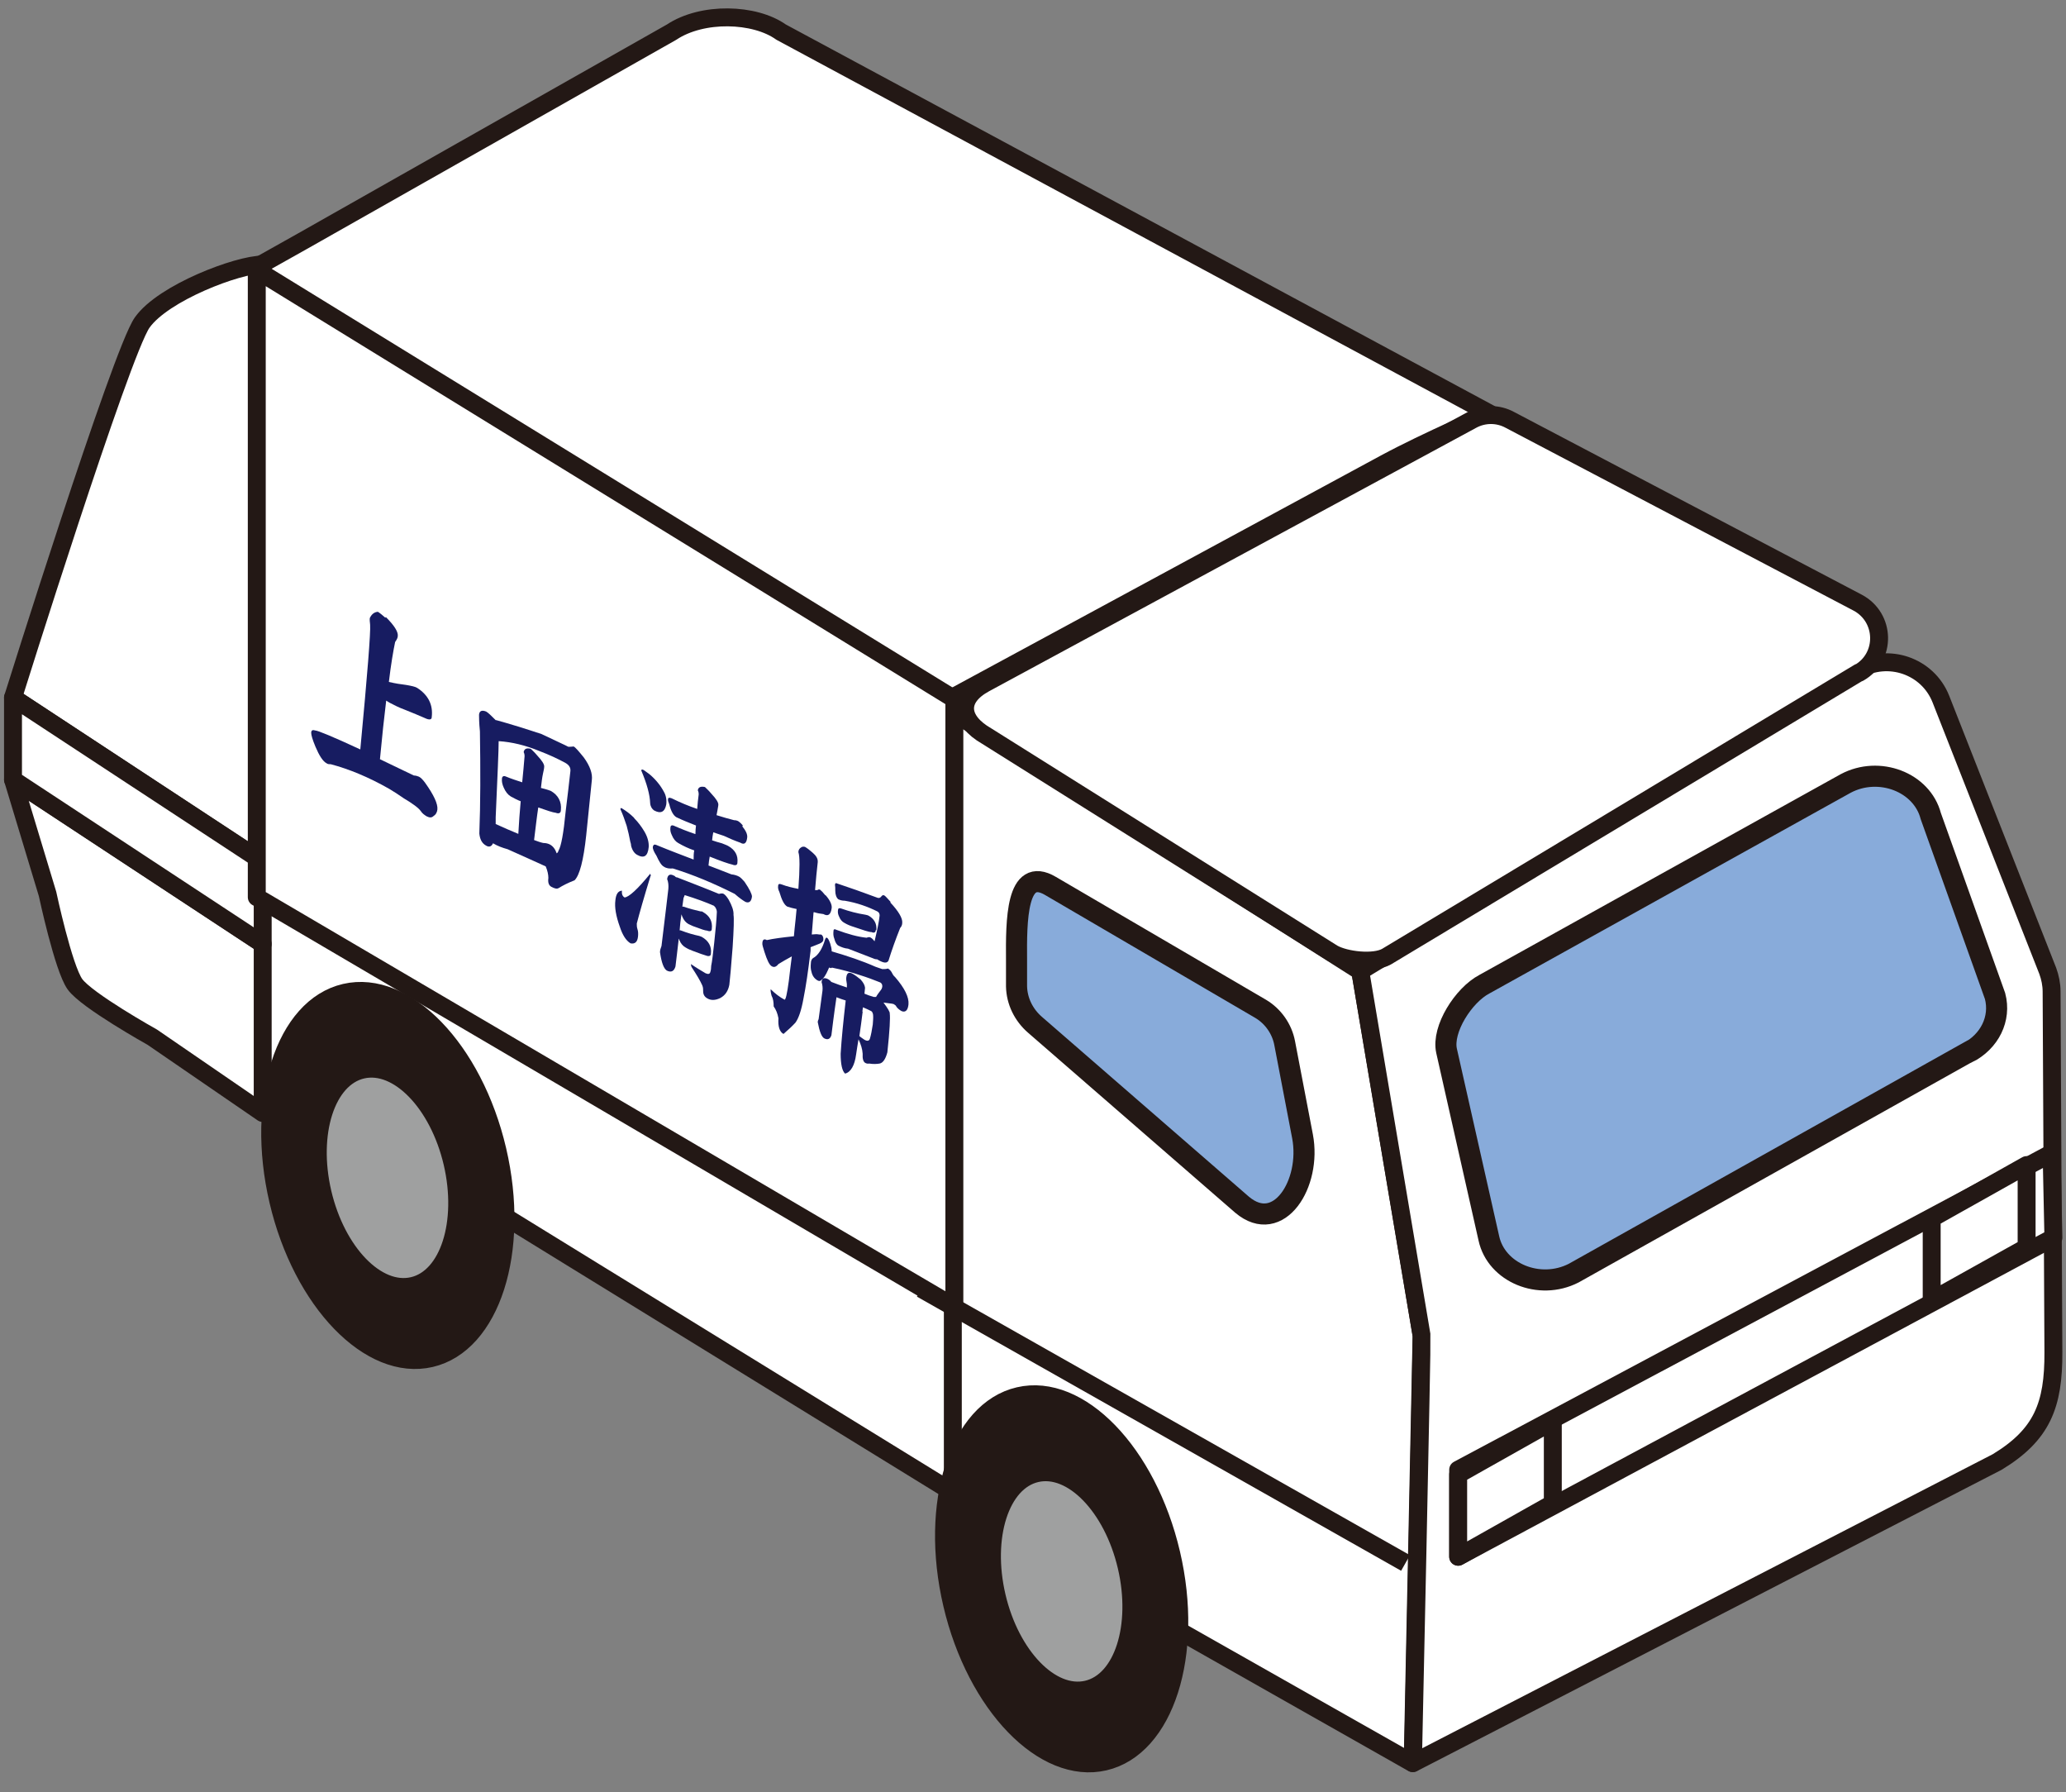 <svg width="98" height="85" viewBox="0 0 98 85" fill="none" xmlns="http://www.w3.org/2000/svg">
<rect x="0" y="0" width="98" height="85" fill="#808080" stroke="none"/>
<g clip-path="url(#clip0_63_4848)">
<path d="M48.559 72.846L12.18 50.453V38.421L49.152 60.225L48.559 72.846Z" fill="white" stroke="#231815" stroke-width="0.85" stroke-linejoin="round"/>
<path d="M65.696 21.98L44.704 33.338C43.815 33.815 42.728 33.787 41.866 33.254L10.174 13.78C10.174 13.78 12.475 12.489 14.352 11.436L31.858 1.524C33.312 0.555 35.796 0.625 37.053 1.524L70.679 19.621C70.679 19.621 67.672 20.913 65.696 21.98Z" fill="white" stroke="#231815" stroke-width="0.85" stroke-linejoin="round"/>
<path d="M0.617 33.085L12.461 40.877V12.545C11.29 12.545 7.746 13.879 6.744 15.297C5.742 16.715 0.617 33.085 0.617 33.085Z" fill="white" stroke="#231815" stroke-width="0.85" stroke-linejoin="round"/>
<path d="M12.461 52.783L7.224 49.189C7.224 49.189 4.104 47.448 3.554 46.676C3.003 45.904 2.255 42.394 2.255 42.394L0.617 36.975L12.461 44.767V52.783Z" fill="white" stroke="#231815" stroke-width="0.85" stroke-linejoin="round"/>
<path d="M12.461 44.767L0.617 36.975V33.086L12.461 40.864V44.767Z" fill="white" stroke="#231815" stroke-width="0.85" stroke-linejoin="round"/>
<path d="M45.197 71.26L67.008 83.615L67.431 63.327L64.523 46.058L45.197 33.773V71.26Z" fill="white" stroke="#231815" stroke-width="0.85" stroke-linejoin="round"/>
<path d="M61.785 53.893L60.938 49.47C60.811 48.796 60.388 48.193 59.795 47.842L49.828 42.015C48.205 41.06 48.205 43.672 48.219 45.539V46.775C48.233 47.477 48.558 48.136 49.094 48.6L58.92 57.136C60.656 58.596 62.209 56.125 61.785 53.893Z" fill="#88ABDA" stroke="#231815" stroke-miterlimit="10"/>
<path d="M67.431 63.327C67.46 63.481 67.022 83.615 67.022 83.615L94.734 69.336C96.865 68.044 97.416 66.641 97.402 64.127L97.317 47.027C97.317 46.69 97.247 46.353 97.134 46.044L92.066 33.156C91.445 31.583 89.567 30.937 88.099 31.78L64.523 46.058L67.431 63.327Z" fill="white" stroke="#231815" stroke-width="0.85" stroke-linejoin="round"/>
<path d="M97.402 58.694L69.168 73.829V69.701L97.317 54.692L97.402 58.694Z" fill="white" stroke="#231815" stroke-width="0.85" stroke-linejoin="round"/>
<path d="M73.657 71.302L69.168 73.829V69.926L73.657 67.398V71.302Z" fill="white" stroke="#231815" stroke-width="0.85" stroke-linejoin="round"/>
<path d="M96.132 59.157L91.629 61.67V57.781L96.132 55.254V59.157Z" fill="white" stroke="#231815" stroke-width="0.85" stroke-linejoin="round"/>
<path d="M93.322 49.919L74.645 60.379C73.022 61.208 70.975 60.365 70.622 58.722L68.617 49.835C68.391 48.81 69.422 47.196 70.41 46.676L87.548 37.157C89.129 36.315 91.162 37.087 91.586 38.702L94.635 47.238C94.917 48.305 94.381 49.4 93.322 49.934V49.919Z" fill="#88ABDA" stroke="#231815" stroke-miterlimit="10"/>
<path d="M20.428 64.415C23.298 63.75 24.715 59.33 23.593 54.542C22.471 49.754 19.235 46.412 16.365 47.078C13.495 47.743 12.078 52.163 13.2 56.951C14.322 61.739 17.558 65.081 20.428 64.415Z" fill="#231815" stroke="#231815" stroke-width="0.85" stroke-linejoin="round"/>
<path d="M19.583 60.986C21.283 60.592 22.124 57.977 21.461 55.145C20.797 52.313 18.88 50.337 17.179 50.731C15.478 51.126 14.638 53.741 15.301 56.573C15.965 59.405 17.882 61.381 19.583 60.986Z" fill="#9FA0A0" stroke="#231815" stroke-width="0.85" stroke-linejoin="round"/>
<path d="M52.391 83.544C55.261 82.879 56.678 78.458 55.556 73.671C54.434 68.883 51.198 65.541 48.328 66.207C45.458 66.872 44.04 71.292 45.163 76.08C46.285 80.868 49.521 84.21 52.391 83.544Z" fill="#231815" stroke="#231815" stroke-width="0.85" stroke-linejoin="round"/>
<path d="M51.561 80.126C53.262 79.732 54.103 77.117 53.439 74.285C52.775 71.453 50.859 69.477 49.158 69.871C47.457 70.265 46.616 72.881 47.28 75.712C47.943 78.544 49.86 80.52 51.561 80.126Z" fill="#9FA0A0" stroke="#231815" stroke-width="0.85" stroke-linejoin="round"/>
<path d="M43.703 61.123L66.671 74.124" stroke="#231815" stroke-width="0.85" stroke-linejoin="round"/>
<path d="M45.27 33.156L12.18 12.812V42.549L45.27 61.98V33.156Z" fill="white" stroke="#231815" stroke-width="0.85" stroke-linejoin="round"/>
<path d="M88.185 31.892L65.767 45.37C65.174 45.707 63.819 45.553 63.226 45.216L46.808 34.911C45.509 34.167 45.396 33.128 46.709 32.412L69.818 19.916C70.383 19.607 71.061 19.607 71.625 19.916L88.114 28.579C89.441 29.281 89.483 31.162 88.185 31.906V31.892Z" fill="white" stroke="#231815" stroke-width="0.85" stroke-linejoin="round"/>
<path d="M18.305 29.266C18.7 29.66 18.884 29.954 18.87 30.151C18.87 30.249 18.813 30.348 18.743 30.446C18.658 30.853 18.545 31.499 18.446 32.341C18.743 32.411 19.011 32.453 19.251 32.481C19.505 32.524 19.703 32.566 19.787 32.622C20.31 32.959 20.55 33.422 20.479 34.012C20.479 34.138 20.352 34.152 20.154 34.054C19.9 33.942 19.59 33.815 19.209 33.661C18.94 33.563 18.715 33.45 18.503 33.338C18.432 33.296 18.376 33.268 18.319 33.226C18.22 34.026 18.122 34.953 18.023 36.005C18.686 36.328 19.223 36.581 19.632 36.778C19.717 36.778 19.802 36.806 19.872 36.834C19.957 36.876 20.056 36.974 20.169 37.129C20.578 37.704 20.776 38.126 20.747 38.392C20.733 38.533 20.663 38.645 20.564 38.701C20.479 38.785 20.38 38.785 20.239 38.715C20.126 38.645 20.027 38.575 19.957 38.462C19.844 38.308 19.576 38.111 19.152 37.859C18.912 37.69 18.672 37.536 18.46 37.41C17.472 36.848 16.541 36.469 15.693 36.244C15.623 36.244 15.552 36.244 15.496 36.202C15.312 36.104 15.143 35.837 14.959 35.402C14.818 35.065 14.762 34.854 14.762 34.756C14.762 34.63 14.832 34.602 14.959 34.644C15.072 34.644 15.792 34.938 17.091 35.542C17.43 31.948 17.585 29.982 17.557 29.631C17.543 29.505 17.529 29.379 17.543 29.308C17.628 29.126 17.755 29.028 17.924 29.014C18.037 29.084 18.15 29.182 18.277 29.294L18.305 29.266Z" fill="#171C61"/>
<path d="M23.541 34.153C24.205 34.335 24.925 34.56 25.687 34.812C26.421 35.163 26.831 35.346 26.958 35.416C27.028 35.416 27.113 35.416 27.212 35.402C27.297 35.444 27.452 35.627 27.692 35.922C27.988 36.329 28.115 36.694 28.073 37.003L27.805 39.628C27.678 40.807 27.494 41.509 27.254 41.748C26.93 41.874 26.689 42.001 26.506 42.113C26.421 42.169 26.308 42.141 26.153 42.057C26.026 41.987 25.984 41.846 26.012 41.636C26.012 41.481 25.97 41.285 25.885 41.088C25.377 40.864 24.784 40.583 24.078 40.274C23.824 40.204 23.598 40.119 23.386 39.993C23.316 40.148 23.203 40.19 23.061 40.105C22.878 40.007 22.765 39.825 22.737 39.53C22.793 38.112 22.793 36.497 22.765 34.686C22.723 34.265 22.723 34.012 22.723 33.9C22.737 33.717 22.85 33.661 23.061 33.745C23.16 33.801 23.302 33.942 23.513 34.153H23.541ZM24.586 39.558C24.614 39.01 24.657 38.477 24.699 37.999C24.544 37.943 24.389 37.859 24.233 37.775C24.092 37.691 23.979 37.55 23.894 37.353C23.824 37.199 23.796 37.059 23.81 36.932C23.81 36.834 23.88 36.778 23.979 36.82C24.247 36.932 24.515 37.017 24.77 37.101C24.812 36.666 24.854 36.258 24.883 35.865C24.883 35.781 24.868 35.725 24.84 35.669C24.868 35.514 24.981 35.458 25.179 35.514C25.25 35.584 25.363 35.683 25.49 35.837C25.715 36.076 25.814 36.244 25.814 36.343C25.814 36.441 25.786 36.553 25.758 36.68C25.715 36.876 25.687 37.115 25.659 37.368C25.73 37.382 25.8 37.41 25.871 37.424C25.97 37.452 26.054 37.48 26.125 37.508C26.478 37.705 26.647 38.028 26.605 38.421C26.605 38.561 26.506 38.603 26.365 38.547C26.224 38.533 25.941 38.435 25.532 38.294C25.461 38.758 25.405 39.277 25.334 39.839C25.49 39.895 25.631 39.951 25.772 39.979C25.899 39.979 25.998 40.007 26.082 40.049C26.238 40.133 26.337 40.274 26.407 40.47C26.45 40.442 26.478 40.4 26.492 40.344C26.619 40.133 26.732 39.516 26.831 38.491C26.915 37.775 27 37.129 27.057 36.567C27.071 36.413 27 36.286 26.831 36.188C26.478 35.992 26.054 35.795 25.574 35.613C24.925 35.346 24.29 35.191 23.654 35.149C23.654 35.599 23.598 36.792 23.513 38.758C23.513 38.884 23.513 38.996 23.513 39.08C23.909 39.263 24.276 39.417 24.614 39.558H24.586Z" fill="#171C61"/>
<path d="M30.079 38.799C30.262 38.982 30.432 39.206 30.573 39.445C30.728 39.712 30.785 39.965 30.771 40.175C30.728 40.61 30.545 40.723 30.22 40.54C30.093 40.47 29.994 40.33 29.938 40.119C29.938 40.063 29.924 39.993 29.895 39.908C29.853 39.67 29.797 39.431 29.726 39.164C29.641 38.898 29.543 38.631 29.43 38.378C29.43 38.322 29.458 38.308 29.5 38.336C29.684 38.448 29.881 38.589 30.079 38.785V38.799ZM30.855 41.551C30.545 42.562 30.333 43.306 30.206 43.797C30.206 43.882 30.206 43.966 30.234 44.05C30.277 44.176 30.277 44.303 30.262 44.429C30.234 44.668 30.121 44.78 29.91 44.738C29.698 44.612 29.529 44.345 29.401 43.952C29.218 43.446 29.147 43.025 29.19 42.702C29.218 42.407 29.317 42.253 29.5 42.239C29.486 42.407 29.529 42.506 29.627 42.562C29.825 42.548 30.234 42.183 30.841 41.439C30.855 41.453 30.87 41.495 30.87 41.537L30.855 41.551ZM30.813 36.721C31.11 36.974 31.335 37.255 31.491 37.55C31.59 37.718 31.632 37.929 31.604 38.153C31.533 38.518 31.335 38.603 31.025 38.434C30.926 38.364 30.855 38.252 30.841 38.097C30.827 37.69 30.686 37.171 30.418 36.539C30.418 36.497 30.46 36.483 30.517 36.511C30.573 36.539 30.672 36.623 30.813 36.721ZM35.203 39.178C35.373 39.389 35.458 39.557 35.444 39.712C35.415 39.993 35.302 40.077 35.119 39.965C34.836 39.866 34.582 39.754 34.342 39.642C34.159 39.585 34.004 39.529 33.834 39.473C33.806 39.599 33.792 39.726 33.778 39.852C33.933 39.908 34.088 39.95 34.243 39.993C34.371 40.049 34.469 40.077 34.54 40.119C34.865 40.301 35.02 40.568 34.978 40.919C34.978 41.032 34.879 41.06 34.738 41.003C34.554 40.961 34.187 40.835 33.665 40.624C33.636 40.765 33.622 40.905 33.608 41.046C34.102 41.242 34.455 41.368 34.695 41.467C34.836 41.481 34.978 41.523 35.09 41.593C35.133 41.621 35.203 41.691 35.316 41.818C35.556 42.169 35.669 42.407 35.669 42.52C35.641 42.758 35.528 42.843 35.359 42.772C35.26 42.716 35.09 42.604 34.851 42.393C33.848 41.888 32.874 41.481 31.914 41.186C31.759 41.2 31.618 41.186 31.491 41.102C31.378 41.046 31.265 40.863 31.138 40.582C31.011 40.386 30.954 40.245 30.968 40.161C30.983 40.077 31.025 40.035 31.11 40.063C31.787 40.344 32.394 40.568 32.902 40.765C32.902 40.61 32.902 40.47 32.931 40.33C32.676 40.245 32.408 40.119 32.168 39.978C32.041 39.908 31.942 39.782 31.872 39.614C31.801 39.473 31.787 39.361 31.801 39.248C31.801 39.164 31.858 39.122 31.942 39.15C32.295 39.305 32.648 39.445 32.987 39.557C32.987 39.403 33.001 39.263 33.015 39.15C32.691 39.024 32.38 38.898 32.084 38.757C31.942 38.673 31.829 38.476 31.745 38.139C31.703 38.041 31.674 37.957 31.688 37.901C31.688 37.83 31.745 37.816 31.858 37.858C32.253 38.055 32.662 38.224 33.072 38.364C33.086 38.125 33.114 37.901 33.142 37.676C33.142 37.592 33.128 37.536 33.1 37.479C33.128 37.325 33.241 37.283 33.439 37.325C33.509 37.395 33.622 37.493 33.749 37.648C33.975 37.887 34.074 38.055 34.074 38.153C34.074 38.238 34.046 38.322 34.032 38.434C34.018 38.518 34.004 38.575 33.989 38.659C34.258 38.743 34.54 38.827 34.822 38.898C34.893 38.898 34.964 38.911 35.034 38.954C35.076 38.982 35.161 39.052 35.246 39.164L35.203 39.178ZM32.084 41.607C32.084 41.607 32.098 41.607 32.112 41.607C32.832 41.888 33.495 42.141 34.102 42.393C34.215 42.365 34.286 42.365 34.328 42.393C34.399 42.435 34.483 42.534 34.568 42.674C34.724 42.955 34.808 43.194 34.794 43.39C34.822 43.545 34.808 44.05 34.752 44.92C34.681 45.861 34.625 46.451 34.596 46.704C34.54 46.998 34.399 47.209 34.159 47.335C33.919 47.448 33.721 47.448 33.552 47.349C33.425 47.279 33.354 47.167 33.354 47.013C33.354 46.914 33.354 46.83 33.312 46.732C33.213 46.507 33.044 46.226 32.804 45.861C32.789 45.833 32.775 45.777 32.775 45.721C33.015 45.889 33.255 46.03 33.467 46.156C33.594 46.212 33.665 46.198 33.693 46.1C33.721 46.016 33.735 45.917 33.735 45.805C33.778 45.608 33.82 45.243 33.877 44.724C33.947 44.092 33.989 43.601 34.004 43.25C34.004 43.18 33.975 43.109 33.947 43.053C33.919 43.011 33.891 42.983 33.862 42.955C33.481 42.786 33.015 42.618 32.479 42.45C32.465 42.506 32.437 42.548 32.422 42.59C32.408 42.73 32.38 42.871 32.366 42.997C32.38 42.997 32.394 42.997 32.422 42.997C32.705 43.095 32.973 43.166 33.227 43.222C33.27 43.222 33.312 43.222 33.34 43.25C33.665 43.432 33.806 43.699 33.764 44.05C33.764 44.162 33.679 44.191 33.538 44.134C33.453 44.134 33.255 44.064 32.959 43.952C32.86 43.924 32.761 43.867 32.662 43.825C32.535 43.755 32.437 43.643 32.366 43.474C32.352 43.432 32.338 43.39 32.324 43.362C32.281 43.643 32.253 43.896 32.239 44.12C32.239 44.12 32.267 44.12 32.281 44.12C32.606 44.247 32.902 44.331 33.171 44.387C33.213 44.401 33.255 44.415 33.284 44.429C33.608 44.612 33.764 44.878 33.721 45.229C33.721 45.342 33.622 45.37 33.481 45.314C33.382 45.286 33.171 45.215 32.846 45.089C32.733 45.047 32.634 45.005 32.521 44.935C32.394 44.864 32.295 44.752 32.225 44.584C32.225 44.556 32.211 44.541 32.197 44.513C32.126 45.089 32.084 45.524 32.041 45.833C31.971 46.072 31.829 46.128 31.632 46.03C31.491 45.945 31.378 45.665 31.307 45.159C31.307 45.061 31.335 44.977 31.378 44.864C31.561 43.348 31.674 42.435 31.703 42.155C31.717 41.986 31.703 41.832 31.646 41.691C31.674 41.481 31.787 41.425 31.985 41.537C32.013 41.537 32.027 41.579 32.055 41.593L32.084 41.607Z" fill="#171C61"/>
<path d="M39.17 42.464C39.367 42.689 39.466 42.9 39.452 43.054C39.41 43.377 39.283 43.475 39.057 43.349C38.916 43.335 38.76 43.307 38.633 43.264C38.619 43.264 38.605 43.264 38.591 43.264C38.563 43.602 38.535 43.953 38.506 44.318C38.577 44.318 38.647 44.303 38.718 44.303C38.803 44.303 38.873 44.331 38.944 44.318C39.029 44.36 39.057 44.444 39.057 44.542C39.057 44.654 38.972 44.711 38.873 44.753C38.718 44.823 38.577 44.865 38.45 44.921C38.45 44.977 38.45 45.048 38.45 45.09C38.337 46.044 38.224 46.803 38.111 47.364C38.012 47.912 37.885 48.291 37.73 48.501C37.575 48.67 37.391 48.838 37.165 49.035C36.982 48.937 36.897 48.684 36.925 48.291C36.883 48.066 36.812 47.884 36.699 47.729C36.699 47.519 36.671 47.35 36.6 47.224C36.558 47.069 36.544 46.957 36.558 46.915C36.77 47.125 36.996 47.294 37.208 47.406C37.264 47.448 37.335 47.139 37.419 46.508C37.462 46.157 37.504 45.764 37.56 45.356C37.321 45.483 37.109 45.609 36.925 45.721C36.812 45.862 36.713 45.89 36.6 45.82C36.488 45.75 36.389 45.539 36.262 45.146C36.191 44.921 36.149 44.795 36.163 44.711C36.177 44.556 36.248 44.514 36.375 44.584C36.685 44.514 37.109 44.458 37.659 44.402L37.688 44.079C37.73 43.728 37.758 43.405 37.786 43.11C37.631 43.082 37.49 43.04 37.349 42.998C37.193 42.913 37.081 42.675 36.968 42.296C36.911 42.183 36.897 42.099 36.911 42.015C36.911 41.917 36.968 41.903 37.081 41.945C37.335 42.043 37.589 42.099 37.871 42.155C37.942 41.187 37.942 40.611 37.871 40.414C37.871 40.302 37.928 40.232 37.998 40.19C38.054 40.148 38.111 40.148 38.182 40.162C38.28 40.218 38.393 40.302 38.535 40.428C38.718 40.583 38.803 40.723 38.789 40.892C38.746 41.257 38.704 41.706 38.662 42.212C38.704 42.212 38.746 42.212 38.775 42.212C38.817 42.183 38.859 42.169 38.902 42.197C38.958 42.24 39.043 42.324 39.142 42.45L39.17 42.464ZM39.424 46.564C39.664 46.662 39.918 46.746 40.172 46.831C40.172 46.788 40.172 46.732 40.172 46.676C40.144 46.522 40.13 46.409 40.144 46.353C40.172 46.143 40.257 46.087 40.426 46.171C40.539 46.227 40.68 46.339 40.822 46.452C40.949 46.592 41.019 46.718 41.033 46.845L41.005 47.125C41.146 47.182 41.287 47.238 41.443 47.28C41.485 47.28 41.513 47.28 41.556 47.28C41.612 47.168 41.711 47.055 41.81 46.915C41.838 46.859 41.852 46.817 41.852 46.775C41.852 46.69 41.824 46.634 41.753 46.592C41.471 46.48 41.146 46.353 40.779 46.241C40.398 46.115 39.96 45.988 39.466 45.89C39.424 45.918 39.396 45.918 39.353 45.89H39.325C39.325 45.89 39.297 45.946 39.283 45.988C39.17 46.255 39.057 46.409 38.972 46.466C38.916 46.536 38.845 46.536 38.775 46.494C38.633 46.409 38.535 46.283 38.492 46.087C38.45 45.96 38.45 45.82 38.464 45.679C38.464 45.567 38.506 45.483 38.563 45.441C38.803 45.314 39 45.02 39.142 44.542C39.17 44.472 39.198 44.458 39.226 44.472C39.283 44.5 39.325 44.598 39.382 44.753C39.424 44.893 39.452 45.005 39.452 45.118C40.214 45.342 40.892 45.567 41.527 45.848C41.697 45.904 41.795 45.946 41.852 45.96C41.951 45.96 42.035 45.96 42.12 45.932C42.191 45.974 42.247 46.03 42.29 46.1C42.332 46.185 42.374 46.269 42.459 46.339C42.911 46.859 43.123 47.294 43.094 47.631C43.066 47.912 42.953 48.024 42.77 47.954C42.643 47.884 42.544 47.799 42.487 47.687C42.445 47.659 42.417 47.631 42.388 47.617C42.318 47.603 42.276 47.589 42.233 47.589C42.12 47.575 42.007 47.561 41.908 47.547C42.106 47.813 42.219 47.996 42.205 48.066C42.233 48.249 42.205 48.866 42.092 49.905C42.007 50.228 41.88 50.411 41.725 50.439C41.57 50.467 41.4 50.467 41.231 50.439C41.16 50.453 41.104 50.439 41.047 50.411C40.949 50.355 40.906 50.214 40.92 49.975C40.906 49.751 40.836 49.526 40.723 49.288C40.68 49.512 40.652 49.751 40.61 50.004C40.539 50.537 40.356 50.846 40.087 50.916C39.946 50.79 39.876 50.467 39.876 49.975C39.918 49.273 40.003 48.431 40.116 47.448C39.974 47.406 39.819 47.35 39.678 47.294C39.551 48.15 39.48 48.754 39.438 49.091C39.382 49.273 39.269 49.33 39.099 49.245C38.972 49.175 38.873 48.922 38.789 48.473C38.789 48.431 38.803 48.389 38.831 48.333C38.93 47.575 39 47.125 39.014 46.985C39.029 46.845 39.014 46.704 38.972 46.578C38.986 46.395 39.085 46.339 39.283 46.438C39.325 46.466 39.367 46.494 39.41 46.536L39.424 46.564ZM42.233 42.801C42.628 43.222 42.812 43.545 42.798 43.756C42.798 43.868 42.755 43.953 42.699 44.009C42.487 44.542 42.304 45.048 42.148 45.553C42.078 45.693 41.923 45.679 41.654 45.525L41.612 45.497C41.612 45.497 41.499 45.497 41.428 45.455C41.104 45.328 40.709 45.174 40.228 44.991C40.059 44.977 39.918 44.921 39.777 44.851C39.692 44.809 39.621 44.697 39.579 44.528C39.523 44.388 39.523 44.275 39.537 44.149C39.537 44.065 39.593 44.051 39.664 44.093C40.228 44.303 40.694 44.43 41.104 44.472C41.188 44.444 41.245 44.43 41.287 44.458C41.372 44.5 41.428 44.57 41.485 44.64C41.612 44.107 41.697 43.7 41.725 43.419C41.725 43.335 41.697 43.264 41.612 43.222C41.16 42.998 40.652 42.815 40.073 42.717C39.946 42.717 39.847 42.689 39.763 42.647C39.678 42.577 39.621 42.436 39.621 42.24C39.621 42.127 39.621 42.043 39.607 41.973C39.607 41.889 39.65 41.861 39.72 41.903C40.271 42.085 40.906 42.31 41.626 42.577C41.697 42.605 41.767 42.577 41.824 42.492C41.866 42.45 41.908 42.436 41.965 42.478C42.007 42.506 42.106 42.619 42.247 42.773L42.233 42.801ZM41.541 44.107C41.541 44.219 41.457 44.261 41.344 44.205C41.217 44.205 40.934 44.107 40.483 43.953C40.342 43.91 40.2 43.854 40.059 43.77C39.946 43.714 39.861 43.615 39.805 43.475C39.749 43.363 39.734 43.264 39.749 43.166C39.749 43.082 39.805 43.054 39.89 43.082C40.285 43.222 40.666 43.321 41.033 43.377C41.104 43.391 41.16 43.405 41.188 43.419C41.471 43.573 41.598 43.812 41.57 44.107H41.541ZM40.92 47.982C40.878 48.347 40.822 48.726 40.765 49.133C40.836 49.203 40.92 49.245 40.991 49.302C41.132 49.386 41.217 49.372 41.259 49.273C41.316 49.091 41.358 48.866 41.4 48.586C41.414 48.403 41.428 48.249 41.414 48.122C41.4 48.038 41.372 47.982 41.33 47.954C41.217 47.898 41.076 47.827 40.934 47.771L40.906 47.968L40.92 47.982Z" fill="#171C61"/>
</g>
<defs>
<clipPath id="clip0_63_4848">
<rect width="98" height="84" fill="white" transform="translate(0.01 0.232)"/>
</clipPath>
</defs>
</svg>
